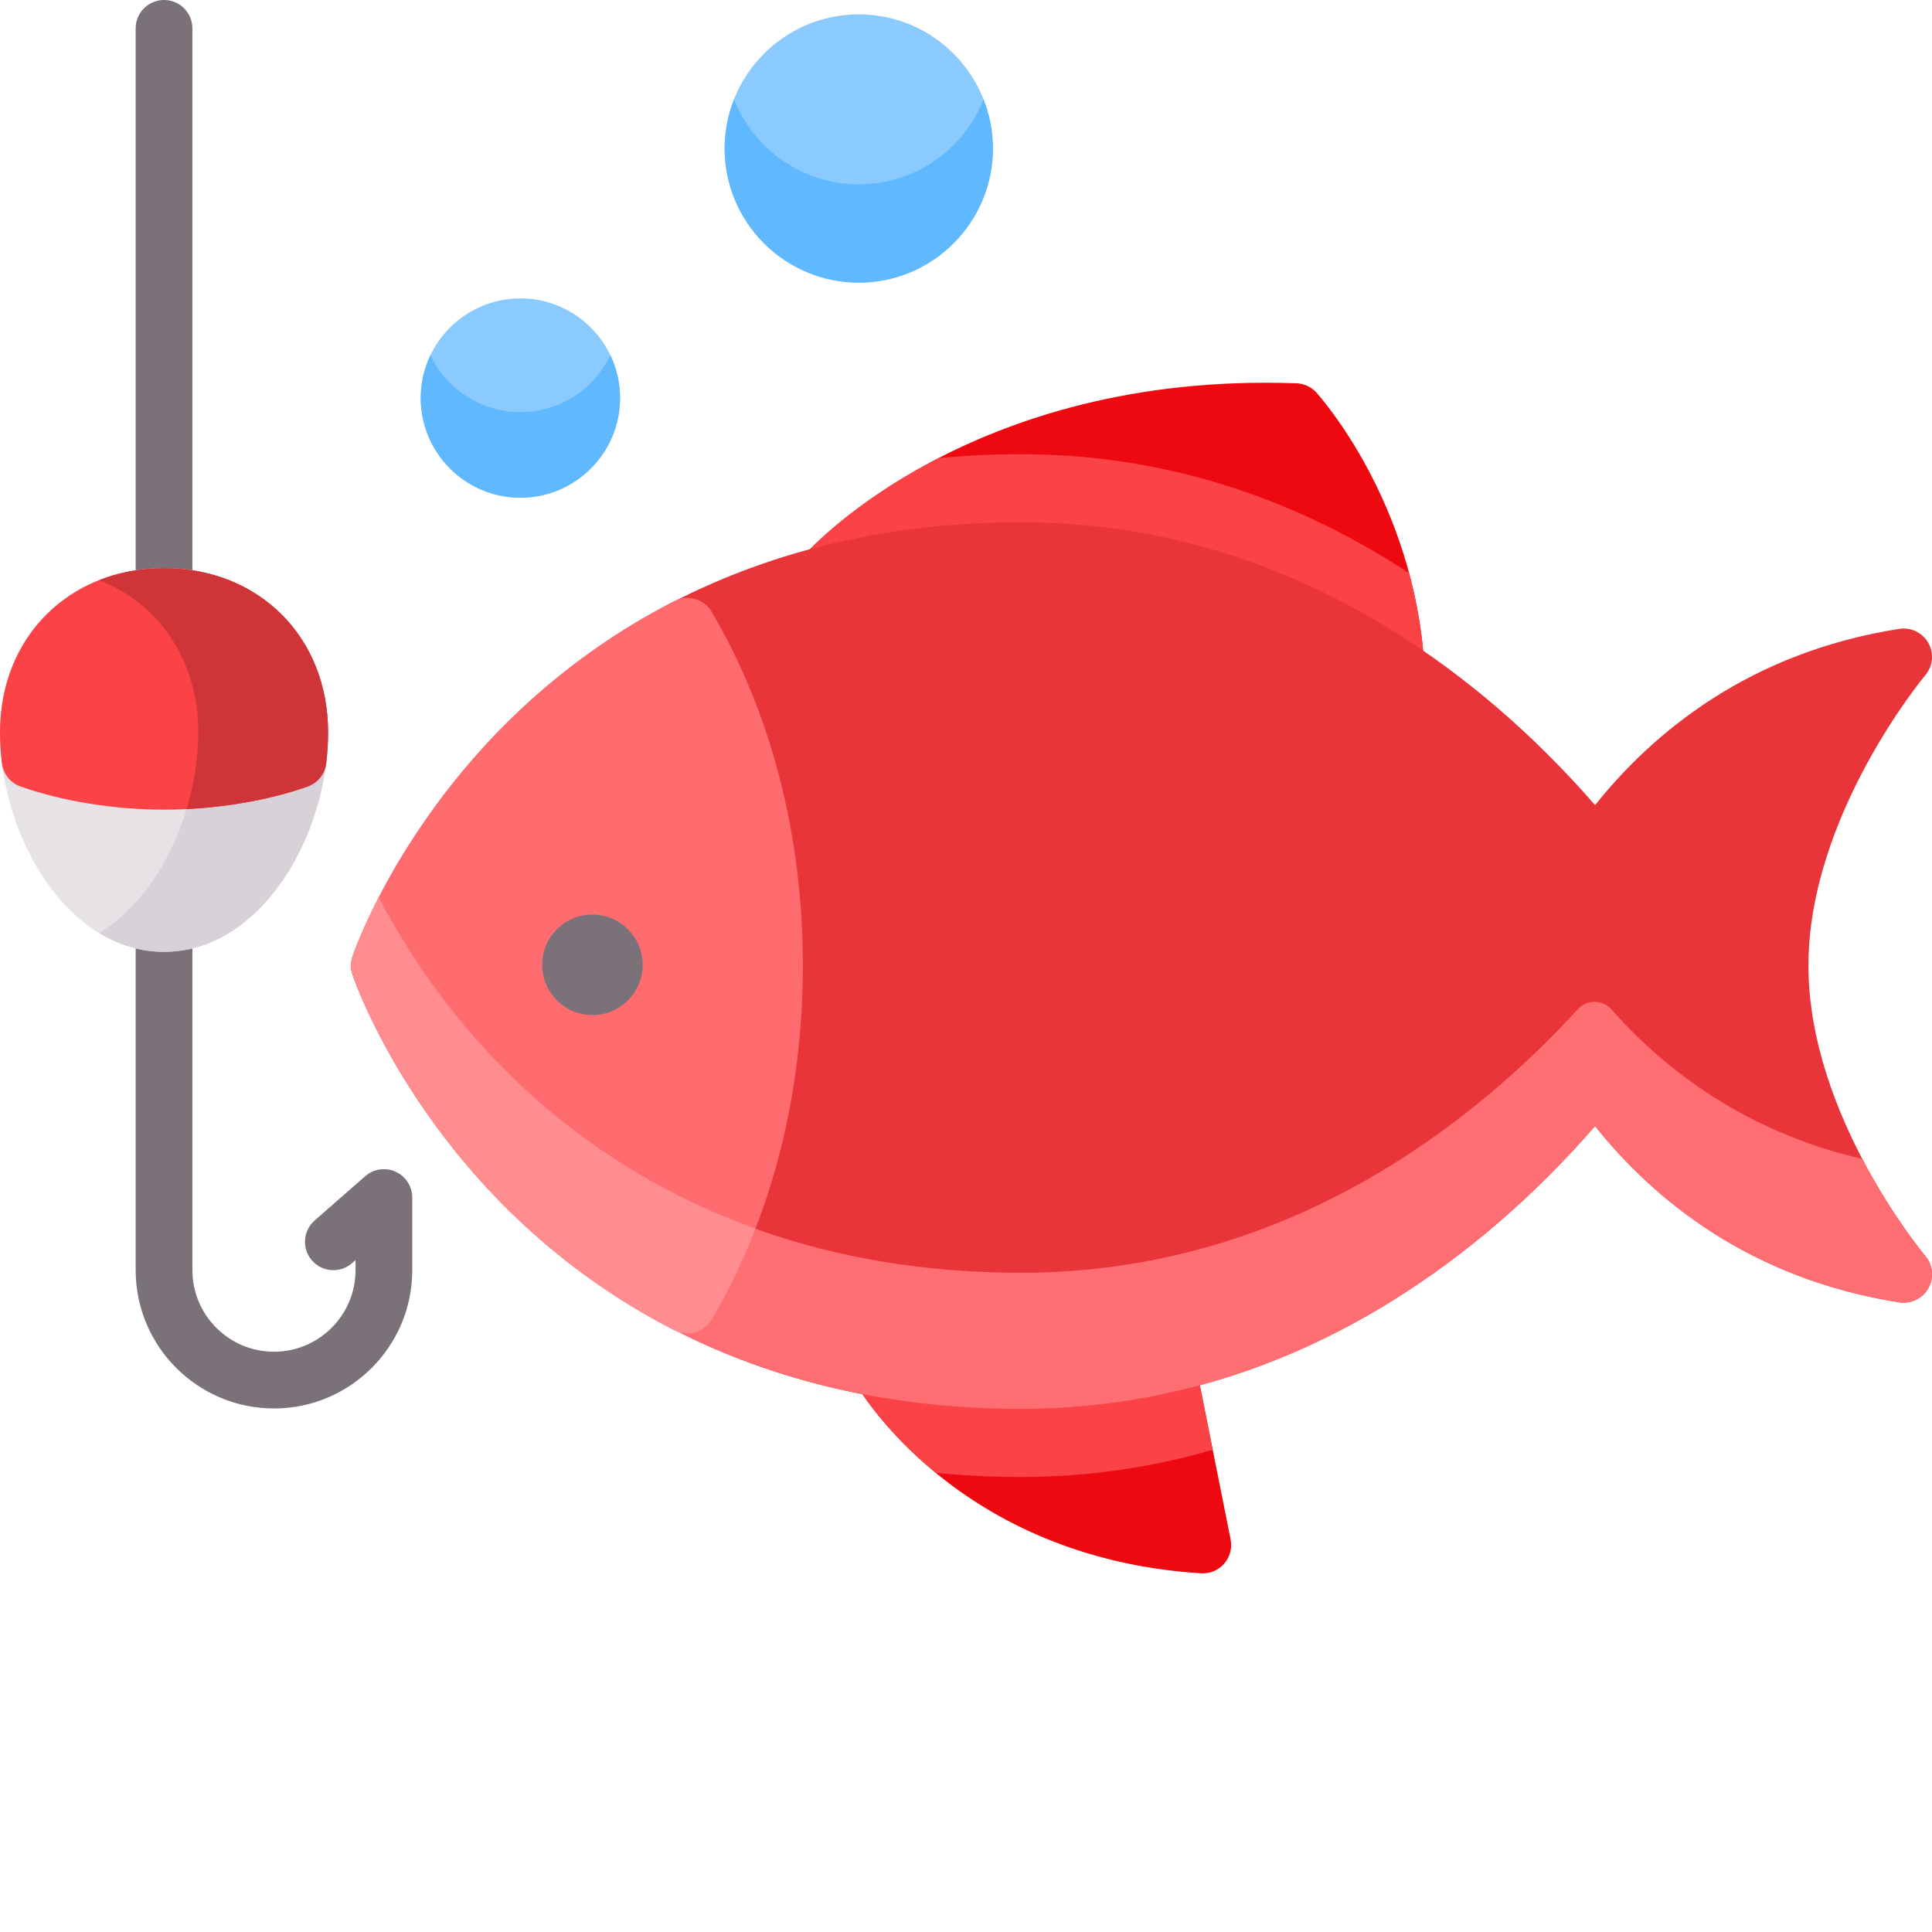 <?xml version="1.0"?>
<svg xmlns="http://www.w3.org/2000/svg" xmlns:xlink="http://www.w3.org/1999/xlink" xmlns:svgjs="http://svgjs.com/svgjs" version="1.1" width="512" height="512" x="0" y="0" viewBox="0 0 512.001 512" style="enable-background:new 0 0 512 512" xml:space="preserve" class=""><g><path xmlns="http://www.w3.org/2000/svg" d="m326.125 407.969-9.555-47.895c-.398-1.988-1.582-3.734-3.285-4.84-1.703-1.102-3.781-1.469-5.758-1.02-12.023 2.738-24.445 4.125-36.914 4.125-12.414 0-24.559-1.023-36.105-3.043-1-.176-2.062-.137-3.051.094-2.309.539-4.227 2.133-5.18 4.305-.949 2.172-.82 4.664.348 6.727 1.078 1.895 27.07 46.449 91.656 50.523.156.008.312.016.473.016 2.16 0 4.227-.934 5.66-2.57 1.535-1.758 2.168-4.129 1.711-6.422zm0 0" fill="#ed090f" data-original="#ff7c66" class=""/><path xmlns="http://www.w3.org/2000/svg" d="m316.57 360.074c-.398-1.988-1.582-3.734-3.285-4.84-1.703-1.102-3.781-1.469-5.758-1.02-12.023 2.738-24.445 4.125-36.914 4.125-12.414 0-24.559-1.023-36.105-3.043-1-.176-2.062-.137-3.051.094-2.309.539-4.227 2.133-5.18 4.305-.949 2.172-.82 4.664.348 6.727.531.934 7.102 12.199 21.332 23.887 7.234.715 14.773 1.113 22.656 1.113 17.352 0 34.312-2.418 50.77-7.223zm0 0" fill="#fa4247" data-original="#ff6c55" class=""/><path xmlns="http://www.w3.org/2000/svg" d="m348.855 104.035c-1.359-1.5-3.273-2.387-5.297-2.461-86.211-3.086-128.695 43.629-130.461 45.617-1.715 1.934-2.309 4.613-1.586 7.094.723 2.484 2.676 4.422 5.16 5.133 1.285.363 2.637.383 3.93.055 15.621-3.996 32.445-6.023 50.012-6.023 33.621 0 65.648 9.91 95.184 29.457 1.254.832 2.699 1.25 4.148 1.25 1.301 0 2.602-.336 3.77-1.012 2.469-1.43 3.918-4.137 3.734-6.984-2.746-43.168-27.539-70.961-28.594-72.125zm0 0" fill="#ed090f" data-original="#ff7c66" class=""/><path xmlns="http://www.w3.org/2000/svg" d="m373.715 183.145c2.469-1.434 3.918-4.137 3.734-6.984-.559-8.762-2.031-16.875-4.023-24.273-1.457-.957-2.922-1.902-4.398-2.82-30.637-19.043-63.746-28.699-98.414-28.699-7.613 0-14.898.375-21.906 1.039-22.965 11.848-34.699 24.762-35.609 25.785-1.715 1.934-2.309 4.613-1.586 7.094.723 2.484 2.676 4.422 5.16 5.133 1.285.363 2.637.383 3.93.055 15.621-3.996 32.445-6.023 50.012-6.023 33.621 0 65.648 9.91 95.184 29.457 1.254.832 2.699 1.25 4.148 1.25 1.301 0 2.602-.336 3.77-1.012zm0 0" fill="#fa4247" data-original="#ff6c55" class=""/><path xmlns="http://www.w3.org/2000/svg" d="m43.469 165.609c-4.152 0-7.516-3.367-7.516-7.52v-150.57c0-4.152 3.363-7.52 7.516-7.52s7.52 3.367 7.52 7.52v150.57c0 4.152-3.367 7.52-7.52 7.52zm0 0" fill="#7b7179" data-original="#7b7179" class=""/><path xmlns="http://www.w3.org/2000/svg" d="m72.602 373.258c-20.207 0-36.648-16.441-36.648-36.648v-91.883c0-4.152 3.363-7.516 7.516-7.516s7.52 3.363 7.52 7.516v91.883c0 11.918 9.695 21.613 21.613 21.613 11.922 0 21.617-9.695 21.617-21.613v-2.672l-.93.809c-3.121 2.738-7.871 2.422-10.609-.703-2.734-3.121-2.418-7.871.707-10.609l13.395-11.73c2.223-1.941 5.375-2.41 8.062-1.191 2.684 1.219 4.41 3.898 4.41 6.848v19.25c0 20.207-16.441 36.648-36.652 36.648zm0 0" fill="#7b7179" data-original="#7b7179" class=""/><path xmlns="http://www.w3.org/2000/svg" d="m510.219 332.844c-.309-.367-30.965-37.051-30.965-76.953 0-39.762 30.66-76.59 30.973-76.957 2.023-2.398 2.348-5.801.809-8.535-1.539-2.738-4.613-4.234-7.719-3.746-39.754 6.238-65.211 27.434-80.605 46.707-16.234-18.637-34.258-34.168-53.684-46.246-30.637-19.047-63.746-28.703-98.414-28.703-71.344 0-115.699 31.184-140.34 57.348-26.715 28.359-36.43 56.547-36.832 57.73-.527 1.562-.527 3.25 0 4.812.398 1.184 10.113 29.371 36.832 57.73 24.645 26.16 68.996 57.348 140.34 57.348 34.668 0 67.781-9.656 98.414-28.703 19.43-12.078 37.453-27.613 53.684-46.25 15.398 19.273 40.852 40.465 80.605 46.703 3.102.488 6.18-1.008 7.719-3.746 1.539-2.738 1.215-6.145-.816-8.539zm0 0" fill="#e9353a" data-original="#ffb541" class=""/><path xmlns="http://www.w3.org/2000/svg" d="m493.531 307.133c-30.855-7.141-52.211-23.504-66.441-39.59-2.379-2.688-6.535-2.727-8.957-.082-15.02 16.375-31.484 30.172-49.105 41.125-30.633 19.047-63.746 28.703-98.414 28.703-71.344 0-115.699-31.184-140.34-57.348-14.664-15.562-24.195-31.066-29.887-42.094-4.68 9.062-6.766 15.105-6.945 15.641-.527 1.562-.527 3.25 0 4.812.402 1.184 10.117 29.371 36.832 57.73 24.645 26.16 68.996 57.348 140.34 57.348 34.668 0 67.781-9.656 98.414-28.703 19.43-12.078 37.453-27.613 53.684-46.25 15.398 19.273 40.855 40.465 80.605 46.703 3.105.488 6.18-1.008 7.719-3.746 1.539-2.738 1.215-6.145-.816-8.539-.16-.191-8.645-10.352-16.688-25.711zm0 0" fill="#ff6e72" data-original="#ffa812" class=""/><path xmlns="http://www.w3.org/2000/svg" d="m43.469 150.57c-25.188 0-43.469 18.285-43.469 43.473 0 27.527 17.852 58.203 43.469 58.203 25.621 0 43.473-30.676 43.473-58.203 0-25.188-18.281-43.473-43.473-43.473zm0 0" fill="#e6e2e6" data-original="#e6e2e6" class=""/><path xmlns="http://www.w3.org/2000/svg" d="m43.469 150.57c-6.207 0-11.992 1.117-17.191 3.168 15.891 6.27 26.273 21.324 26.273 40.305 0 20.82-10.215 43.43-26.273 53.219 5.172 3.152 10.949 4.984 17.191 4.984 25.621 0 43.473-30.676 43.473-58.203 0-25.188-18.281-43.473-43.473-43.473zm0 0" fill="#d8d1d7" data-original="#d8d1d7" class=""/><path xmlns="http://www.w3.org/2000/svg" d="m43.469 150.57c-25.188 0-43.469 18.285-43.469 43.473 0 2.695.164 5.449.488 8.184.336 2.844 2.254 5.246 4.949 6.203 10.992 3.902 24.863 6.141 38.055 6.141 13.164 0 27.02-2.234 38.004-6.121 2.695-.957 4.617-3.363 4.957-6.203.324-2.742.488-5.5.488-8.207 0-25.184-18.281-43.469-43.473-43.469zm0 0" fill="#fa4247" data-original="#ff6c55" class=""/><path xmlns="http://www.w3.org/2000/svg" d="m137.906 79.074c-14.562 0-26.41 11.848-26.41 26.414 0 14.562 11.848 26.41 26.41 26.41 14.566 0 26.414-11.848 26.414-26.41 0-14.566-11.848-26.414-26.414-26.414zm0 0" fill="#8bcaff" data-original="#8bcaff" class=""/><path xmlns="http://www.w3.org/2000/svg" d="m137.906 109.215c-10.508 0-19.598-6.164-23.848-15.07-1.641 3.438-2.562 7.285-2.562 11.34 0 14.566 11.848 26.414 26.41 26.414 14.566 0 26.414-11.848 26.414-26.414 0-4.055-.922-7.902-2.566-11.34-4.25 8.906-13.34 15.07-23.848 15.07zm0 0" fill="#60b8ff" data-original="#60b8ff" class=""/><path xmlns="http://www.w3.org/2000/svg" d="m227.586 3.805c-19.602 0-35.547 15.945-35.547 35.547 0 19.602 15.945 35.547 35.547 35.547 19.598 0 35.543-15.945 35.543-35.547 0-19.602-15.945-35.547-35.543-35.547zm0 0" fill="#8bcaff" data-original="#8bcaff" class=""/><path xmlns="http://www.w3.org/2000/svg" d="m227.586 48.855c-15.004 0-27.859-9.352-33.066-22.527-1.594 4.039-2.48 8.426-2.48 13.023 0 19.602 15.945 35.547 35.547 35.547 19.598 0 35.543-15.945 35.543-35.547 0-4.598-.887-8.984-2.48-13.023-5.207 13.176-18.059 22.527-33.062 22.527zm0 0" fill="#60b8ff" data-original="#60b8ff" class=""/><path xmlns="http://www.w3.org/2000/svg" d="m188.621 162.168c-2.02-3.438-6.363-4.703-9.91-2.887-63.887 32.734-84.426 91.711-85.27 94.207-.527 1.559-.527 3.25 0 4.812.844 2.496 21.383 61.473 85.27 94.203 1.094.562 2.266.828 3.422.828 2.586 0 5.098-1.336 6.488-3.711 15.797-26.891 24.145-59.301 24.145-93.727-.004-34.43-8.352-66.84-24.145-93.727zm0 0" fill="#ff6c70" data-original="#ffcf86" class=""/><path xmlns="http://www.w3.org/2000/svg" d="m130.273 279.941c-14.68-15.578-24.215-31.098-29.906-42.125-4.578 8.906-6.668 14.91-6.926 15.672-.527 1.559-.527 3.25 0 4.812.844 2.496 21.383 61.473 85.27 94.203 1.098.562 2.266.828 3.426.828 2.586 0 5.094-1.336 6.488-3.711 4.453-7.586 8.297-15.625 11.547-24.012-31.949-11.461-54.688-29.516-69.898-45.668zm0 0" fill="#ff8c8f" data-original="#ffc265" class=""/><path xmlns="http://www.w3.org/2000/svg" d="m43.469 150.57c-6.207 0-11.992 1.117-17.191 3.168 15.891 6.27 26.273 21.324 26.273 40.305 0 6.77-1.082 13.727-3.09 20.371 11.297-.559 22.699-2.66 32.035-5.965 2.695-.957 4.617-3.363 4.957-6.203.324-2.742.488-5.5.488-8.207 0-25.184-18.281-43.469-43.473-43.469zm0 0" fill="#cf3438" data-original="#ff544d" class=""/><path xmlns="http://www.w3.org/2000/svg" d="m170.309 255.684c0 7.355-5.961 13.32-13.32 13.32-7.355 0-13.316-5.965-13.316-13.32 0-7.355 5.961-13.316 13.316-13.316 7.359 0 13.32 5.961 13.32 13.316zm0 0" fill="#7b7179" data-original="#7b7179" class=""/><path xmlns="http://www.w3.org/2000/svg" d="m130.273 279.941c-14.68-15.578-24.215-31.098-29.906-42.125-4.578 8.906-6.668 14.91-6.926 15.672-.527 1.559-.527 3.25 0 4.812.844 2.496 21.383 61.473 85.27 94.203 1.098.562 2.266.828 3.426.828 2.586 0 5.094-1.336 6.488-3.711 4.453-7.586 8.297-15.625 11.547-24.012-31.949-11.461-54.688-29.516-69.898-45.668zm0 0" fill="#ff8c8f" data-original="#ffc265" class=""/></g></svg>
